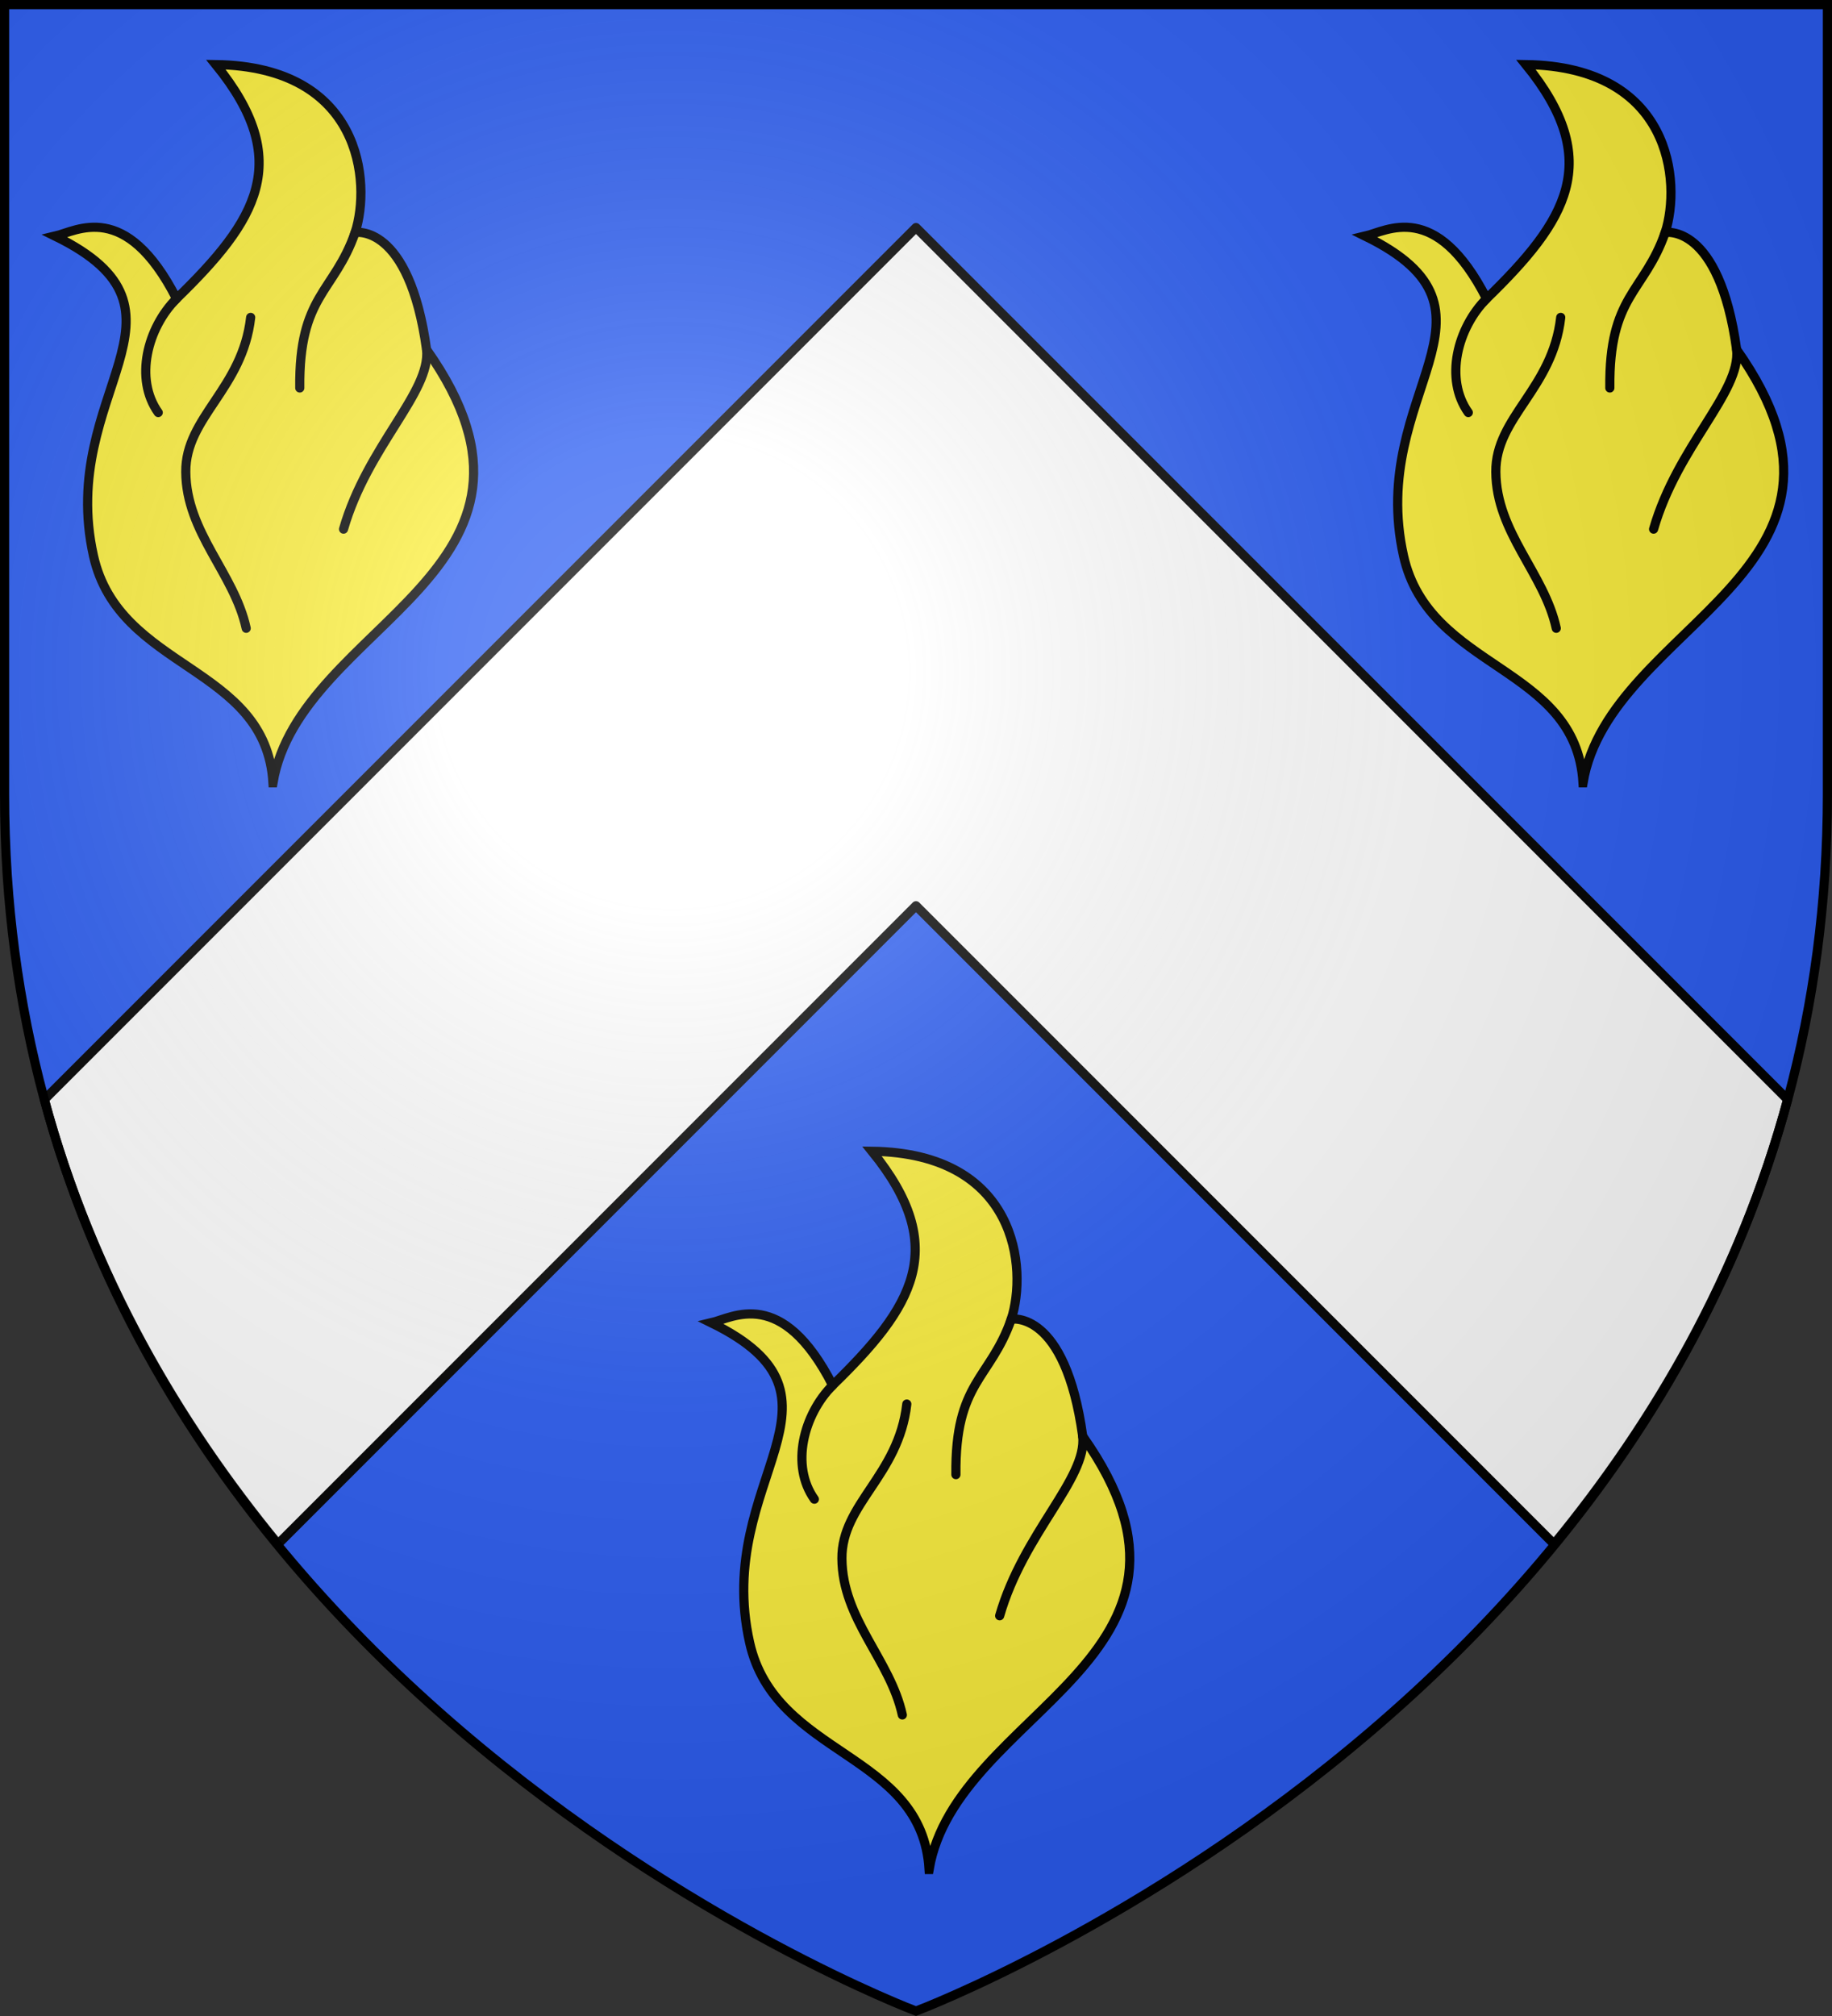 <svg xmlns="http://www.w3.org/2000/svg" xmlns:xlink="http://www.w3.org/1999/xlink" width="600" height="660" viewBox="-300 -300 600 660"><rect x="-300" y="-300" width="600" height="660" fill="#333333" stroke="none"/><defs><radialGradient id="c" cx="-80" cy="-80" r="405" gradientUnits="userSpaceOnUse"><stop offset="0" style="stop-color:#fff;stop-opacity:.31"/><stop offset=".19" style="stop-color:#fff;stop-opacity:.25"/><stop offset=".6" style="stop-color:#6b6b6b;stop-opacity:.125"/><stop offset="1" style="stop-color:#000;stop-opacity:.125"/></radialGradient><path id="a" d="M-298.5-298.5h597V-40C298.5 246.2 0 358.39 0 358.39S-298.5 246.2-298.5-40z"/></defs><use xlink:href="#a" width="100%" height="100%" fill="#e20909" style="fill:#2b5df2"/><g id="b"><path d="M-183.887-33.968c8.705-52.266 101.725-69.144 50.304-141.843-5.752-41.578-23.397-38.313-23.397-38.313 5.312-16.484 2.121-54.302-45.624-54.982 25.723 31.683 13.389 51.083-12.868 76.624-16.691-32.57-32.715-22.117-39.775-20.472 50.927 24.944.544 50.89 12.576 104.7 8.411 37.618 56.496 35.68 58.784 74.286z" style="fill:#fcef3c;fill-rule:evenodd;stroke:#000;stroke-width:3;stroke-linecap:butt;stroke-linejoin:miter;stroke-miterlimit:4;stroke-dasharray:none;stroke-opacity:1" transform="translate(-26.708 -9.75)"/><path d="M-133.583-175.811c1.48 13.907-19.395 31.645-27.2 58.784m3.803-97.097c-6.926 19.759-18.459 20.49-18.133 50.888m-40.36-29.246c-9.556 9.566-13.855 26.268-5.995 37.29m28.808 70.628c-3.933-18.063-19.645-31.263-19.788-51.187-.128-17.968 18.603-27.185 21.25-50.589" style="fill:none;fill-rule:evenodd;stroke:#000;stroke-width:3;stroke-linecap:round;stroke-linejoin:miter;stroke-miterlimit:4;stroke-dasharray:none;stroke-opacity:1" transform="translate(-26.708 -9.75)"/></g><use xlink:href="#b" width="100%" height="100%" transform="translate(429.058)"/><use xlink:href="#b" width="100%" height="100%" transform="translate(214.89 355.75)"/><path d="M300 74.5 14.531 359.97c15.57 57.65 43.817 105.7 76.514 145.52L300 296.53l208.96 208.96c32.69-39.82 60.94-87.87 76.51-145.52z" style="fill:#fff;stroke:#000;stroke-width:3;stroke-linecap:round;stroke-linejoin:round;stroke-miterlimit:4;stroke-dasharray:none" transform="translate(-300 -300)"/><use xlink:href="#a" fill="url(#c)"/><use xlink:href="#a" style="fill:none;stroke:#000;stroke-width:3"/></svg>
